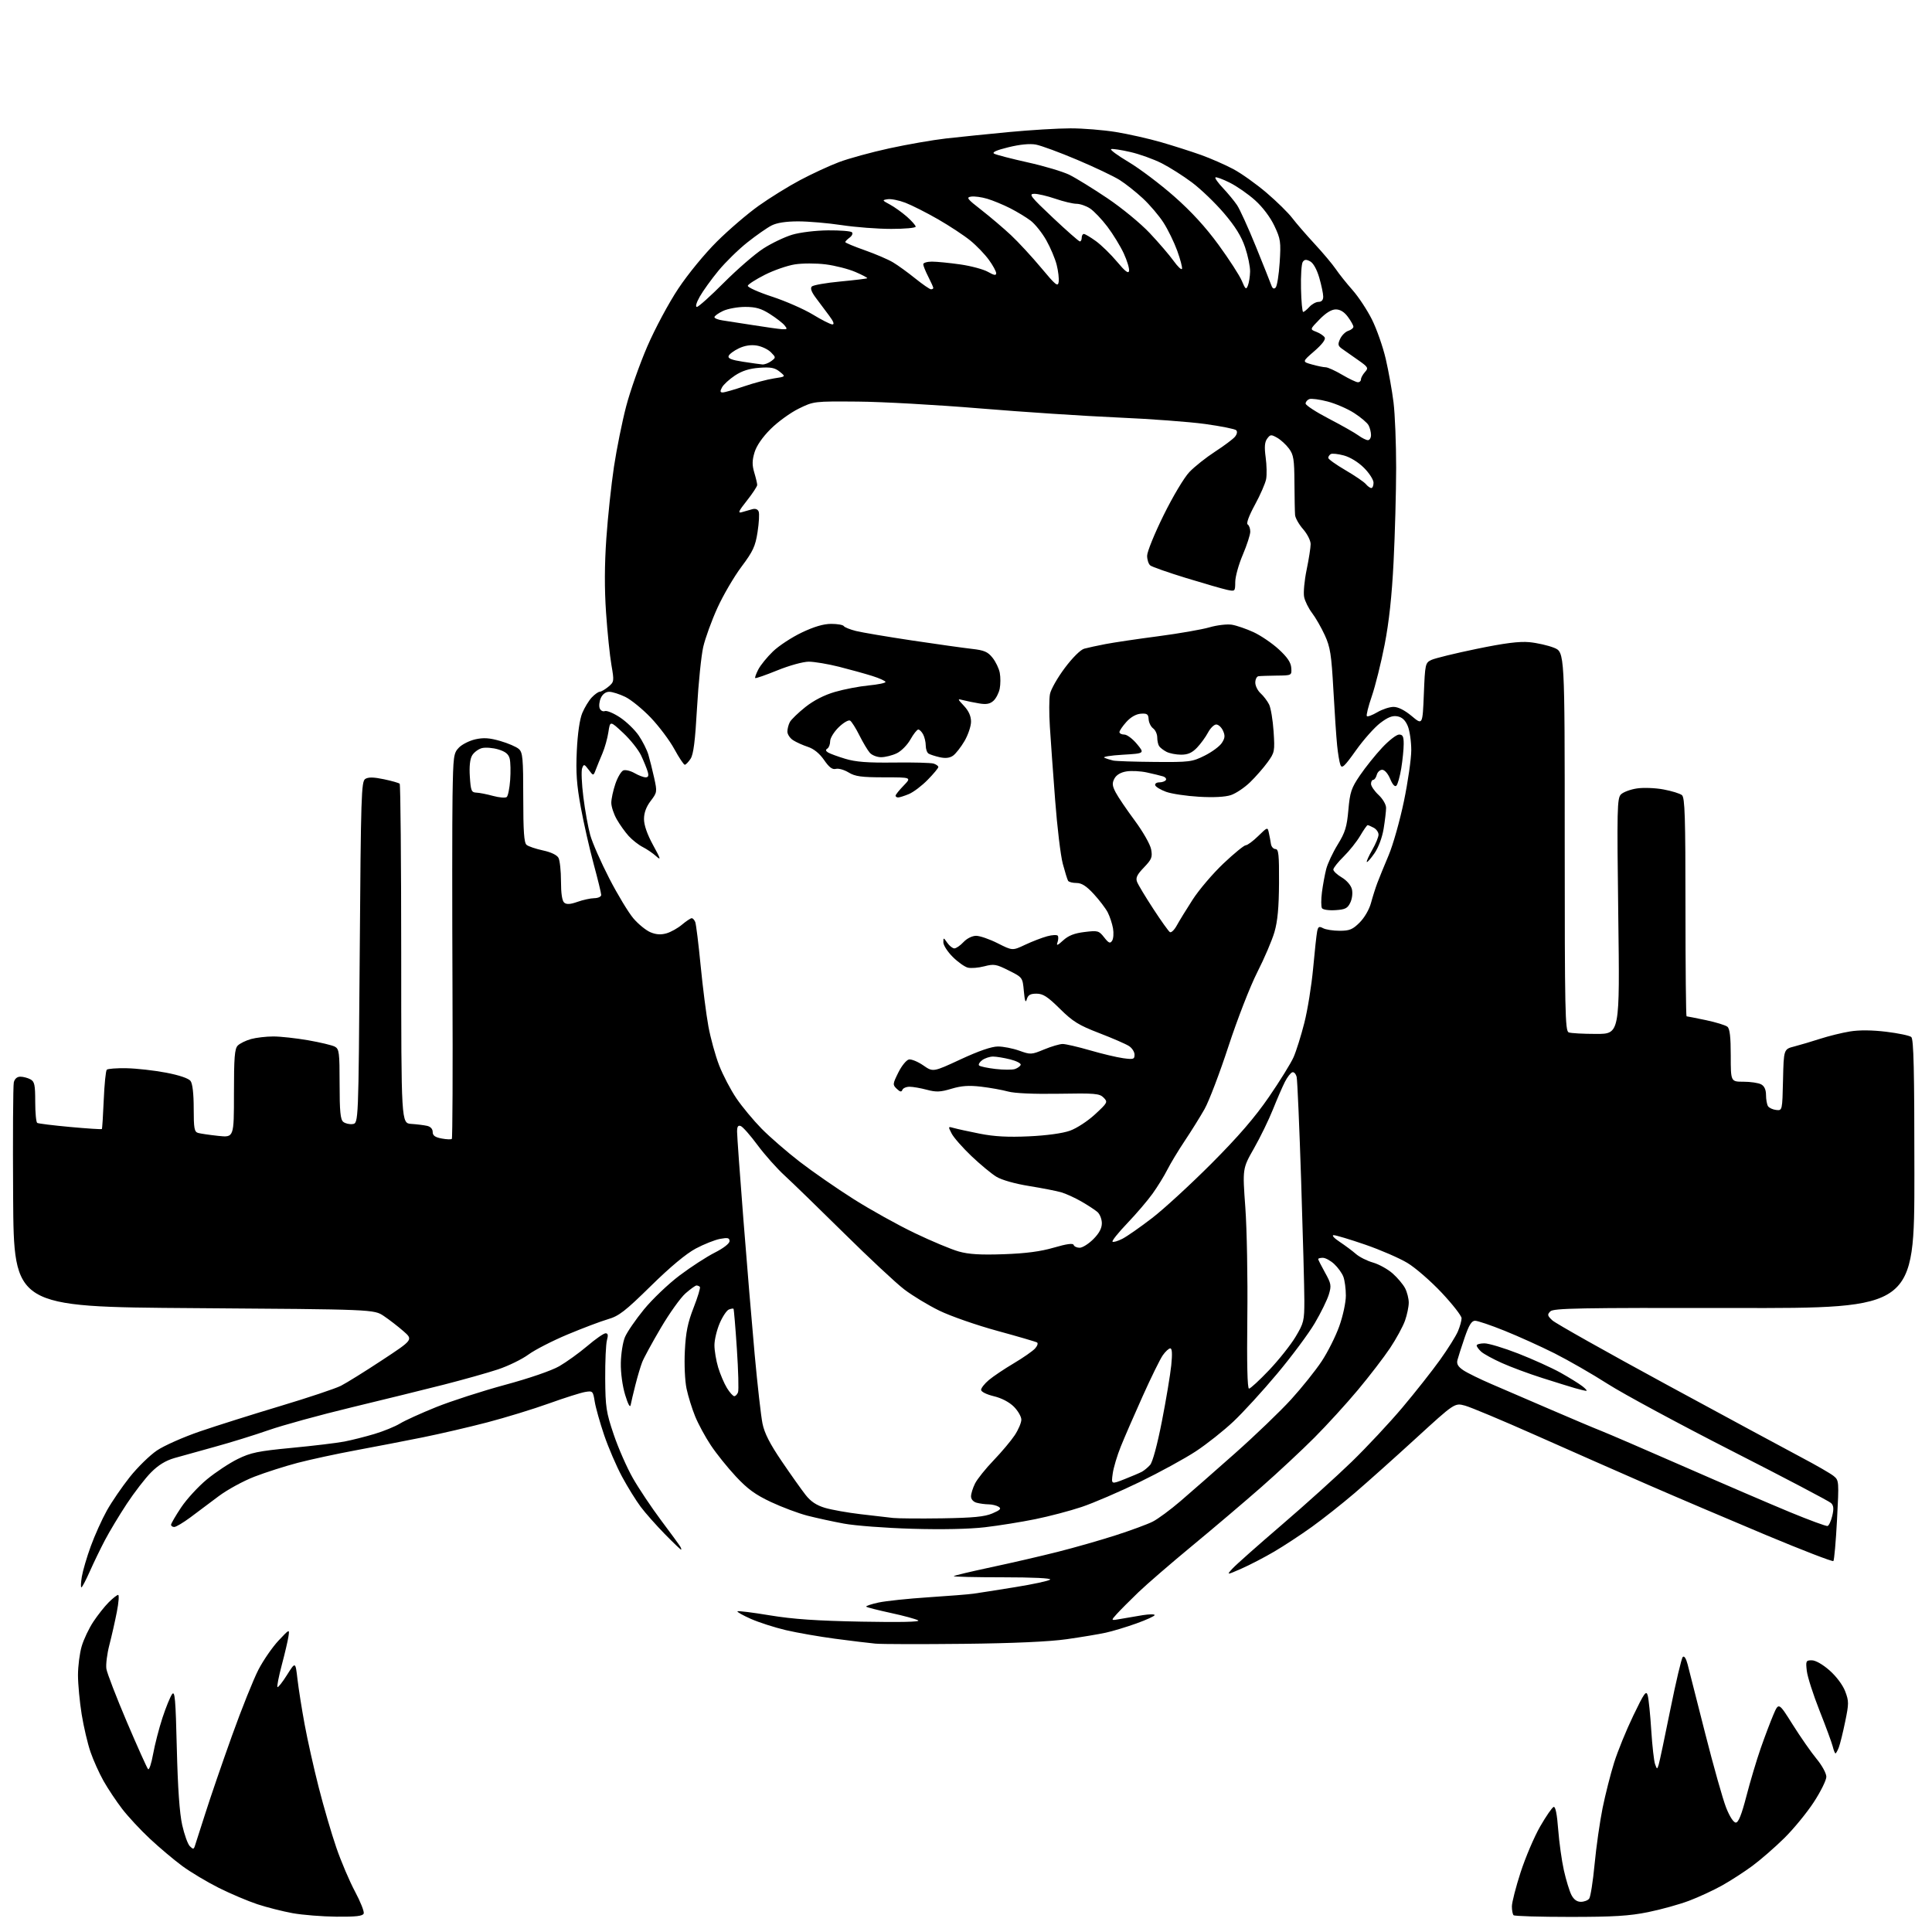 <?xml version="1.0" encoding="UTF-8" standalone="no"?>
<svg 
  version="1.1" 
  xmlns="http://www.w3.org/2000/svg" 
  xmlns:xlink="http://www.w3.org/1999/xlink" 
  xmlns:svg="http://www.w3.org/2000/svg"
  xmlns:rdf="http://www.w3.org/1999/02/22-rdf-syntax-ns#"
  xmlns:cc="http://creativecommons.org/ns#"
  xmlns:dc="http://purl.org/dc/elements/1.1/"
  viewBox="0 0 768 768"
  width="768"
  height="768"
>
<style>svg {background-color: white; }</style>"
<path stroke="none" fill="black" fill-rule="evenodd" d="M133.78,761.91C128.13,761.86 120.28,761.23 116.33,760.52C112.39,759.80 106.09,758.21 102.33,756.97C98.58,755.73 91.67,752.80 87.00,750.47C82.33,748.13 75.77,744.21 72.43,741.75C69.09,739.29 63.31,734.41 59.58,730.92C55.84,727.43 50.87,722.08 48.54,719.04C46.20,715.99 42.88,711.00 41.15,707.94C39.43,704.88 37.10,699.71 35.98,696.44C34.85,693.17 33.27,686.45 32.47,681.50C31.67,676.55 31.01,669.54 31.00,665.93C31.00,662.32 31.67,657.12 32.48,654.39C33.29,651.65 35.37,647.27 37.11,644.65C38.84,642.04 41.58,638.57 43.21,636.95C44.83,635.33 46.52,634.00 46.96,634.00C47.40,634.00 47.18,637.04 46.45,640.75C45.73,644.46 44.39,650.37 43.48,653.89C42.56,657.40 42.03,661.68 42.29,663.39C42.56,665.10 46.22,674.60 50.43,684.50C54.65,694.39 58.44,702.84 58.87,703.27C59.30,703.70 60.19,701.00 60.86,697.27C61.53,693.55 63.20,687.08 64.57,682.89C65.94,678.71 67.67,674.47 68.40,673.47C69.52,671.94 69.81,675.27 70.29,695.08C70.67,710.75 71.38,720.80 72.42,725.45C73.28,729.28 74.64,733.07 75.45,733.88C76.72,735.15 77.00,735.15 77.42,733.93C77.70,733.14 79.56,727.33 81.57,721.00C83.57,714.67 88.36,700.73 92.21,690.00C96.05,679.27 100.81,667.42 102.77,663.65C104.74,659.89 108.32,654.71 110.73,652.15C115.10,647.51 115.11,647.51 114.67,650.50C114.43,652.15 113.24,657.25 112.02,661.83C110.81,666.41 110.03,670.37 110.29,670.63C110.55,670.89 112.27,668.72 114.10,665.80C117.44,660.50 117.44,660.50 118.25,667.50C118.70,671.35 119.98,679.45 121.10,685.50C122.21,691.55 124.73,702.80 126.69,710.50C128.65,718.20 131.81,729.00 133.71,734.50C135.60,740.00 138.94,747.83 141.12,751.91C143.30,755.99 144.86,759.92 144.58,760.66C144.19,761.67 141.51,761.98 133.78,761.91zM624.07,762.00C612.11,762.00 602.03,761.70 601.67,761.33C601.30,760.97 601.00,759.38 601.00,757.81C601.00,756.25 602.57,750.13 604.48,744.23C606.40,738.33 609.88,730.15 612.23,726.06C614.58,721.97 617.00,718.47 617.60,718.28C618.32,718.05 618.95,721.17 619.40,727.22C619.79,732.32 620.81,739.65 621.67,743.50C622.54,747.35 623.88,751.74 624.65,753.25C625.58,755.07 626.84,756.00 628.40,756.00C629.70,756.00 631.19,755.44 631.72,754.75C632.26,754.06 633.23,747.88 633.88,741.02C634.53,734.15 635.96,724.13 637.05,718.74C638.15,713.36 640.20,705.25 641.62,700.73C643.03,696.20 646.47,687.77 649.25,682.00C653.66,672.84 654.40,671.82 655.00,674.00C655.38,675.38 656.01,681.59 656.40,687.82C656.80,694.05 657.48,700.11 657.92,701.30C658.69,703.40 658.74,703.41 659.35,701.48C659.69,700.39 661.78,690.52 663.99,679.54C666.20,668.57 668.43,659.17 668.93,658.67C669.50,658.10 670.25,659.26 670.86,661.62C671.42,663.76 674.56,676.13 677.85,689.11C681.15,702.10 684.89,715.38 686.18,718.61C687.57,722.13 689.11,724.50 690.01,724.50C691.06,724.50 692.29,721.44 694.22,714.00C695.71,708.23 698.27,699.67 699.90,694.98C701.54,690.29 703.82,684.26 704.97,681.58C707.06,676.70 707.06,676.70 712.65,685.60C715.73,690.49 719.99,696.61 722.12,699.18C724.29,701.80 726.00,704.94 726.00,706.30C726.00,707.64 723.75,712.19 721.00,716.40C718.25,720.61 712.97,727.05 709.25,730.71C705.54,734.37 699.83,739.33 696.57,741.74C693.31,744.14 687.90,747.64 684.54,749.51C681.19,751.39 675.31,754.11 671.48,755.56C667.64,757.02 660.29,759.06 655.15,760.10C647.68,761.62 641.46,762.00 624.07,762.00zM729.63,697.00C729.40,697.00 728.91,695.76 728.54,694.25C728.16,692.74 725.80,686.33 723.29,680.00C720.79,673.67 718.51,666.59 718.24,664.25C717.77,660.26 717.89,660.00 720.23,660.00C721.71,660.00 724.57,661.63 727.28,664.02C729.96,666.38 732.52,669.80 733.48,672.30C734.98,676.24 734.98,677.18 733.49,684.37C732.61,688.67 731.47,693.27 730.97,694.59C730.46,695.92 729.86,697.00 729.63,697.00zM383.00,653.45C366.23,653.63 350.48,653.60 348.00,653.37C345.52,653.14 338.32,652.27 332.00,651.43C325.68,650.59 316.86,649.05 312.40,648.01C307.95,646.96 301.69,644.95 298.50,643.54C295.31,642.13 292.90,640.77 293.15,640.52C293.39,640.27 299.20,640.99 306.05,642.13C315.26,643.65 324.75,644.30 342.50,644.63C357.73,644.92 365.95,644.74 365.00,644.14C364.18,643.63 359.30,642.29 354.17,641.19C349.04,640.08 344.62,638.95 344.35,638.68C344.08,638.42 346.26,637.68 349.18,637.04C352.11,636.41 361.02,635.47 369.00,634.95C376.98,634.43 385.07,633.79 387.00,633.51C388.93,633.24 396.35,632.08 403.50,630.92C410.65,629.77 416.93,628.42 417.45,627.91C418.03,627.36 410.57,627.00 398.53,627.00C387.61,627.00 378.88,626.79 379.13,626.54C379.39,626.28 386.07,624.69 393.98,623.00C401.90,621.32 413.80,618.57 420.44,616.89C427.07,615.22 437.45,612.25 443.50,610.30C449.55,608.35 456.19,605.91 458.24,604.86C460.30,603.82 465.25,600.16 469.24,596.74C473.24,593.32 483.02,584.73 491.00,577.66C498.98,570.58 508.99,560.96 513.26,556.27C517.52,551.58 522.98,544.77 525.39,541.12C527.80,537.48 530.95,531.21 532.38,527.19C533.85,523.10 535.00,517.73 535.00,515.01C535.00,512.32 534.55,508.96 534.01,507.53C533.47,506.09 531.83,503.82 530.36,502.46C528.90,501.11 526.87,500.00 525.85,500.00C524.83,500.00 524.00,500.22 524.00,500.50C524.00,500.77 525.22,503.18 526.70,505.84C529.17,510.27 529.31,511.03 528.23,514.59C527.58,516.74 525.06,521.88 522.63,526.00C520.20,530.12 513.51,539.12 507.75,546.00C502.00,552.88 494.14,561.47 490.28,565.10C486.43,568.73 479.73,574.04 475.39,576.90C471.05,579.76 460.98,585.27 453.00,589.14C445.02,593.01 434.68,597.46 430.00,599.03C425.32,600.60 417.00,602.79 411.50,603.90C406.00,605.02 397.03,606.46 391.56,607.10C385.36,607.83 374.44,608.06 362.56,607.71C352.08,607.41 339.89,606.48 335.48,605.66C331.07,604.85 324.55,603.42 320.98,602.51C317.42,601.59 310.90,599.15 306.50,597.09C300.28,594.17 297.16,591.90 292.50,586.90C289.20,583.36 284.72,577.78 282.55,574.50C280.37,571.23 277.57,566.06 276.33,563.02C275.09,559.99 273.55,555.03 272.91,552.00C272.26,548.89 271.96,542.39 272.24,537.00C272.61,529.58 273.38,525.81 275.73,519.79C277.39,515.55 278.51,511.84 278.21,511.54C277.91,511.24 277.31,511.00 276.87,511.00C276.43,511.00 274.46,512.41 272.49,514.14C270.52,515.87 266.10,522.06 262.67,527.89C259.23,533.73 255.90,539.85 255.27,541.50C254.63,543.15 253.42,547.20 252.59,550.50C251.75,553.80 250.90,557.40 250.70,558.50C250.48,559.75 249.65,558.25 248.51,554.50C247.44,550.98 246.72,545.75 246.79,541.84C246.85,538.18 247.58,533.56 248.41,531.56C249.24,529.57 252.65,524.60 255.97,520.53C259.30,516.47 265.67,510.38 270.14,507.02C274.60,503.65 280.90,499.57 284.13,497.94C287.60,496.18 290.00,494.32 290.00,493.37C290.00,492.07 289.31,491.91 286.25,492.47C284.19,492.86 279.84,494.58 276.59,496.31C272.76,498.35 266.47,503.58 258.73,511.19C248.49,521.25 246.04,523.14 241.64,524.42C238.81,525.24 231.60,527.97 225.60,530.48C219.61,532.99 212.61,536.58 210.05,538.46C207.49,540.34 202.04,543.00 197.95,544.36C193.85,545.72 184.20,548.43 176.50,550.40C168.80,552.36 152.24,556.44 139.71,559.46C127.18,562.48 112.33,566.56 106.71,568.53C101.09,570.49 91.55,573.45 85.50,575.10C79.45,576.76 72.19,578.78 69.37,579.59C65.86,580.60 62.92,582.40 60.06,585.29C57.75,587.60 53.42,593.22 50.42,597.76C47.42,602.31 43.50,608.83 41.70,612.26C39.90,615.69 37.18,621.31 35.66,624.75C34.13,628.19 32.65,631.00 32.36,631.00C32.06,631.00 32.14,629.09 32.53,626.75C32.92,624.41 34.51,618.97 36.08,614.67C37.64,610.36 40.52,603.98 42.47,600.48C44.42,596.99 48.54,590.98 51.61,587.12C54.69,583.26 59.52,578.53 62.35,576.61C65.18,574.68 72.90,571.26 79.50,569.00C86.10,566.74 100.50,562.20 111.50,558.90C122.50,555.60 133.30,551.99 135.50,550.88C137.70,549.76 145.07,545.19 151.87,540.70C164.25,532.55 164.25,532.55 160.37,529.16C158.24,527.30 154.73,524.58 152.57,523.13C148.65,520.50 148.65,520.50 77.07,520.00C5.50,519.50 5.50,519.50 5.22,476.00C5.07,452.07 5.19,431.49 5.49,430.25C5.84,428.83 6.79,428.00 8.08,428.00C9.21,428.00 11.00,428.47 12.07,429.04C13.73,429.92 14.00,431.18 14.00,437.98C14.00,442.32 14.36,446.10 14.79,446.37C15.22,446.64 21.12,447.37 27.89,447.99C34.67,448.61 40.34,448.98 40.49,448.81C40.64,448.64 40.98,443.43 41.24,437.23C41.50,431.03 42.04,425.63 42.45,425.23C42.85,424.83 46.40,424.56 50.34,424.64C54.28,424.72 61.33,425.51 66.00,426.40C71.28,427.41 74.97,428.66 75.75,429.71C76.54,430.76 77.00,434.79 77.00,440.62C77.00,448.57 77.25,449.93 78.75,450.36C79.71,450.63 83.31,451.16 86.75,451.53C93.00,452.20 93.00,452.20 93.00,434.67C93.00,420.25 93.27,416.87 94.53,415.61C95.38,414.77 97.74,413.61 99.78,413.04C101.83,412.48 105.80,412.01 108.62,412.01C111.43,412.00 117.67,412.69 122.48,413.52C127.29,414.36 132.07,415.50 133.11,416.06C134.82,416.98 135.00,418.37 135.00,430.91C135.00,441.76 135.31,445.01 136.44,445.95C137.24,446.61 138.93,447.01 140.19,446.83C142.50,446.50 142.50,446.50 143.00,378.61C143.46,316.06 143.63,310.63 145.20,309.64C146.43,308.87 148.51,308.90 152.60,309.76C155.73,310.42 158.56,311.22 158.88,311.55C159.21,311.88 159.48,342.37 159.49,379.32C159.50,446.50 159.50,446.50 163.50,446.77C165.70,446.91 168.51,447.26 169.75,447.54C171.14,447.84 172.00,448.78 172.00,449.97C172.00,451.40 172.94,452.08 175.55,452.57C177.50,452.94 179.32,453.01 179.61,452.73C179.89,452.44 180.01,425.50 179.87,392.86C179.73,360.21 179.74,325.85 179.89,316.50C180.16,300.40 180.30,299.38 182.43,297.18C183.67,295.90 186.62,294.42 188.97,293.89C192.24,293.16 194.58,293.32 198.88,294.56C201.97,295.45 205.29,296.88 206.25,297.74C207.79,299.12 208.00,301.42 208.00,317.03C208.00,330.48 208.32,335.02 209.32,335.85C210.04,336.45 212.97,337.44 215.83,338.06C219.03,338.74 221.40,339.88 222.01,341.02C222.55,342.04 223.00,346.22 223.00,350.31C223.00,355.19 223.45,358.13 224.30,358.83C225.23,359.60 226.70,359.51 229.55,358.50C231.72,357.72 234.74,357.07 236.25,357.04C237.76,357.02 239.00,356.44 238.99,355.75C238.99,355.06 237.64,349.55 236.00,343.50C234.36,337.45 232.06,327.32 230.89,321.00C229.23,311.96 228.88,307.14 229.29,298.44C229.62,291.55 230.44,285.89 231.46,283.45C232.36,281.29 234.05,278.51 235.22,277.26C236.39,276.02 237.83,274.99 238.42,274.97C239.02,274.95 240.56,274.05 241.85,272.97C244.13,271.07 244.17,270.80 243.05,264.34C242.41,260.68 241.45,251.34 240.92,243.59C240.26,234.03 240.30,224.51 241.03,214.00C241.62,205.47 242.99,192.67 244.06,185.53C245.14,178.40 247.32,167.58 248.92,161.49C250.51,155.40 254.30,144.68 257.33,137.67C260.41,130.56 265.85,120.41 269.64,114.72C273.49,108.93 280.14,100.83 285.00,96.01C289.71,91.33 297.17,84.94 301.58,81.80C305.98,78.67 313.39,74.07 318.05,71.60C322.71,69.12 329.67,65.90 333.51,64.45C337.36,62.99 346.35,60.53 353.50,58.97C360.65,57.41 370.77,55.65 376.00,55.05C381.23,54.46 392.48,53.31 401.00,52.50C409.52,51.69 420.55,51.02 425.50,51.02C430.45,51.01 438.56,51.67 443.53,52.47C448.50,53.28 456.60,55.10 461.53,56.52C466.46,57.95 473.63,60.24 477.47,61.61C481.30,62.99 487.05,65.51 490.24,67.21C493.44,68.91 499.39,73.15 503.47,76.63C507.55,80.11 512.14,84.63 513.69,86.68C515.24,88.72 519.24,93.34 522.58,96.95C525.92,100.55 529.72,105.08 531.02,107.00C532.32,108.92 535.31,112.67 537.66,115.32C540.01,117.97 543.48,123.23 545.37,127.01C547.26,130.79 549.73,137.84 550.86,142.69C551.98,147.54 553.38,155.31 553.95,159.97C554.53,164.63 554.99,176.33 554.99,185.97C554.98,195.61 554.52,212.41 553.97,223.31C553.29,236.92 552.17,247.24 550.41,256.28C549.00,263.52 546.70,272.74 545.31,276.77C543.92,280.81 543.03,284.37 543.35,284.68C543.66,284.99 545.53,284.29 547.51,283.12C549.49,281.96 552.40,281.00 553.96,281.00C555.77,281.00 558.39,282.32 561.16,284.63C565.50,288.27 565.50,288.27 566.00,275.89C566.48,263.90 566.58,263.48 569.00,262.33C570.38,261.67 578.44,259.70 586.93,257.95C598.05,255.65 603.92,254.90 607.93,255.27C610.99,255.56 615.41,256.56 617.75,257.50C622.00,259.22 622.00,259.22 622.00,334.50C622.00,402.23 622.16,409.85 623.58,410.39C624.45,410.73 629.38,411.00 634.53,411.00C643.90,411.00 643.90,411.00 643.29,364.23C642.74,321.38 642.83,317.32 644.35,315.79C645.27,314.87 648.13,313.80 650.70,313.42C653.27,313.03 658.03,313.21 661.28,313.82C664.53,314.42 667.82,315.44 668.60,316.08C669.76,317.05 670.00,324.60 670.00,360.62C670.00,384.48 670.20,404.00 670.43,404.00C670.67,404.00 674.13,404.69 678.11,405.52C682.09,406.36 685.95,407.54 686.68,408.15C687.62,408.93 688.00,412.23 688.00,419.62C688.00,430.00 688.00,430.00 693.07,430.00C695.85,430.00 699.00,430.47 700.07,431.04C701.36,431.73 702.01,433.14 702.02,435.29C702.02,437.05 702.38,439.05 702.81,439.73C703.24,440.40 704.69,441.07 706.04,441.23C708.50,441.50 708.50,441.50 708.78,429.28C709.06,417.06 709.06,417.06 713.28,415.98C715.60,415.38 720.24,414.00 723.58,412.92C726.92,411.84 732.24,410.53 735.39,410.02C739.10,409.41 744.17,409.46 749.81,410.14C754.59,410.72 759.06,411.66 759.75,412.22C760.72,413.02 761.00,425.14 761.00,466.66C761.00,520.08 761.00,520.08 689.37,519.95C627.67,519.84 617.55,520.03 616.28,521.29C615.00,522.57 615.10,523.01 617.10,524.88C618.36,526.05 638.76,537.53 662.44,550.38C686.12,563.23 710.28,576.27 716.12,579.36C721.96,582.44 727.72,585.76 728.91,586.74C731.03,588.46 731.05,588.82 730.24,604.21C729.78,612.86 729.13,620.20 728.80,620.54C728.46,620.87 716.33,616.19 701.84,610.13C687.35,604.06 666.27,595.08 655.00,590.17C643.73,585.25 623.70,576.42 610.50,570.55C597.30,564.68 584.64,559.38 582.37,558.76C578.25,557.65 578.25,557.65 562.87,571.73C554.42,579.47 543.45,589.27 538.50,593.51C533.55,597.74 525.90,603.79 521.50,606.95C517.10,610.11 510.35,614.54 506.50,616.80C502.65,619.06 496.80,622.10 493.50,623.55C487.50,626.18 487.50,626.18 490.00,623.46C491.38,621.97 500.15,614.19 509.50,606.17C518.85,598.15 531.39,586.84 537.36,581.04C543.33,575.24 552.39,565.55 557.49,559.50C562.59,553.45 569.32,544.92 572.45,540.54C575.58,536.17 578.79,531.05 579.57,529.17C580.36,527.29 581.00,524.98 581.00,524.02C581.00,523.07 577.45,518.52 573.12,513.90C568.78,509.28 562.63,503.93 559.44,502.02C556.25,500.11 548.73,496.84 542.71,494.77C536.70,492.70 531.05,491.00 530.16,491.00C529.26,491.00 530.31,492.18 532.52,493.64C534.71,495.09 537.62,497.27 539.00,498.47C540.38,499.68 543.42,501.21 545.77,501.88C548.11,502.54 551.62,504.49 553.57,506.19C555.51,507.90 557.75,510.56 558.55,512.10C559.35,513.64 560.00,516.22 560.00,517.82C560.00,519.43 559.33,522.65 558.51,524.98C557.69,527.30 555.02,532.20 552.59,535.85C550.15,539.51 544.41,546.99 539.83,552.47C535.25,557.96 527.45,566.51 522.50,571.47C517.55,576.44 508.10,585.25 501.50,591.05C494.90,596.85 482.52,607.36 474.00,614.40C465.48,621.44 455.80,629.80 452.50,632.98C449.20,636.16 445.38,640.00 444.00,641.51C441.50,644.27 441.50,644.27 445.50,643.54C447.70,643.14 451.64,642.47 454.25,642.05C456.86,641.64 459.00,641.62 459.00,642.02C459.00,642.41 455.74,643.91 451.75,645.34C447.76,646.77 442.25,648.44 439.51,649.03C436.76,649.63 429.79,650.79 424.01,651.61C417.12,652.59 402.98,653.23 383.00,653.45zM270.73,616.00C270.51,616.00 267.58,613.19 264.21,609.75C260.85,606.31 256.56,601.48 254.70,599.00C252.84,596.52 249.49,591.12 247.27,587.00C245.05,582.88 241.85,575.44 240.16,570.48C238.48,565.52 236.79,559.52 236.41,557.14C235.74,552.96 235.61,552.83 232.61,553.33C230.90,553.61 224.40,555.67 218.17,557.91C211.94,560.15 200.92,563.52 193.67,565.42C186.43,567.31 174.88,569.99 168.00,571.38C161.12,572.77 149.20,575.07 141.50,576.50C133.80,577.93 123.38,580.18 118.34,581.50C113.31,582.82 105.56,585.30 101.12,587.01C96.68,588.73 90.26,592.24 86.86,594.81C83.45,597.39 78.38,601.19 75.59,603.25C72.81,605.31 69.96,607.00 69.26,607.00C68.57,607.00 68.00,606.60 68.00,606.11C68.00,605.63 69.81,602.52 72.01,599.22C74.22,595.91 78.83,590.90 82.26,588.07C85.69,585.24 91.20,581.60 94.50,579.98C99.68,577.43 102.61,576.83 116.00,575.55C124.53,574.74 133.93,573.61 136.90,573.04C139.87,572.46 145.27,571.10 148.90,570.01C152.53,568.92 157.07,567.06 159.00,565.88C160.93,564.69 167.42,561.75 173.42,559.33C179.43,556.92 191.72,552.95 200.73,550.51C210.36,547.91 219.25,544.85 222.30,543.10C225.16,541.45 230.18,537.84 233.46,535.06C236.73,532.27 240.00,530.00 240.73,530.00C241.68,530.00 241.83,530.76 241.27,532.75C240.85,534.26 240.54,541.12 240.58,548.00C240.66,559.37 240.96,561.38 243.96,570.24C245.77,575.60 249.19,583.39 251.57,587.57C253.95,591.74 258.99,599.28 262.77,604.33C266.56,609.37 269.98,614.06 270.39,614.75C270.79,615.44 270.94,616.00 270.73,616.00zM726.48,606.61C727.02,606.46 727.86,604.65 728.35,602.58C729.02,599.76 728.90,598.48 727.87,597.48C727.12,596.75 709.40,587.44 688.50,576.79C667.60,566.13 645.41,554.16 639.19,550.19C632.97,546.21 623.41,540.72 617.95,537.97C612.49,535.23 603.56,531.19 598.11,529.00C592.66,526.80 587.37,525.01 586.35,525.02C584.97,525.04 583.92,526.74 582.20,531.77C580.94,535.47 579.66,539.45 579.36,540.62C578.96,542.17 579.57,543.25 581.66,544.67C583.22,545.73 588.33,548.24 593.00,550.24C597.67,552.24 608.25,556.79 616.50,560.36C624.75,563.92 633.80,567.75 636.62,568.85C639.44,569.96 654.29,576.37 669.62,583.08C684.95,589.80 703.80,597.90 711.50,601.09C719.20,604.27 725.94,606.75 726.48,606.61zM374.50,603.56C386.91,603.36 391.39,602.93 394.48,601.61C397.62,600.27 398.15,599.71 396.98,598.97C396.17,598.45 394.38,598.02 393.00,598.00C391.62,597.99 389.49,597.70 388.25,597.37C386.90,597.01 386.00,595.99 386.00,594.83C386.00,593.77 386.72,591.46 387.60,589.70C388.49,587.94 391.80,583.80 394.98,580.50C398.15,577.20 401.92,572.71 403.37,570.52C404.82,568.33 406.00,565.55 406.00,564.34C406.00,563.14 404.66,560.82 403.03,559.18C401.19,557.35 398.14,555.75 395.03,555.01C392.16,554.32 390.00,553.24 390.00,552.49C390.00,551.77 391.39,550.01 393.08,548.59C394.77,547.16 399.22,544.17 402.97,541.95C406.71,539.73 410.53,537.07 411.45,536.05C412.38,535.03 412.73,533.95 412.24,533.65C411.75,533.35 404.63,531.27 396.43,529.03C388.22,526.79 377.86,523.18 373.41,521.01C368.96,518.84 362.66,515.02 359.41,512.53C356.16,510.04 345.40,500.00 335.50,490.21C325.60,480.43 314.99,470.13 311.93,467.32C308.86,464.52 304.01,459.07 301.15,455.21C298.30,451.35 295.29,447.94 294.48,447.63C293.39,447.21 293.00,447.81 293.00,449.88C293.00,451.43 294.12,467.06 295.50,484.60C296.87,502.15 298.90,526.40 300.00,538.50C301.11,550.60 302.50,562.91 303.10,565.86C303.88,569.72 306.02,573.91 310.74,580.86C314.34,586.16 318.61,592.18 320.22,594.23C322.29,596.88 324.54,598.38 327.96,599.40C330.61,600.18 337.00,601.32 342.14,601.92C347.29,602.52 353.07,603.19 355.00,603.41C356.93,603.62 365.70,603.69 374.50,603.56zM447.00,588.00C449.91,586.85 453.02,585.53 453.91,585.05C454.80,584.57 456.27,583.36 457.18,582.34C458.18,581.23 460.04,574.35 461.87,565.00C463.54,556.48 465.21,546.46 465.59,542.75C466.05,538.19 465.93,536.00 465.21,536.00C464.62,536.00 463.27,537.24 462.22,538.75C461.16,540.26 457.56,547.58 454.23,555.00C450.89,562.42 446.98,571.42 445.54,575.00C444.09,578.58 442.64,583.43 442.32,585.79C441.72,590.08 441.72,590.08 447.00,588.00zM291.88,555.00C292.38,555.00 293.05,554.31 293.38,553.46C293.70,552.62 293.49,544.87 292.92,536.24C292.35,527.60 291.74,520.41 291.58,520.25C291.42,520.09 290.59,520.22 289.74,520.55C288.88,520.88 287.24,523.33 286.09,526.01C284.94,528.68 284.00,532.62 284.00,534.75C284.00,536.89 284.67,540.86 285.48,543.57C286.30,546.28 287.87,549.96 288.97,551.75C290.07,553.54 291.38,555.00 291.88,555.00zM630.50,552.88C629.95,552.83 627.92,552.34 626.00,551.79C624.08,551.23 618.23,549.42 613.00,547.75C607.77,546.09 600.60,543.43 597.05,541.83C593.50,540.24 589.78,538.21 588.80,537.32C587.81,536.42 587.00,535.31 587.00,534.85C587.00,534.38 588.38,534.00 590.08,534.00C591.77,534.00 597.85,535.84 603.59,538.08C609.33,540.33 616.84,543.73 620.27,545.63C623.69,547.54 627.62,549.97 629.00,551.03C630.38,552.09 631.05,552.92 630.50,552.88zM496.50,552.00C497.05,552.00 500.65,548.68 504.50,544.63C508.35,540.57 513.08,534.62 515.00,531.41C518.27,525.96 518.50,525.02 518.50,517.04C518.50,512.34 517.93,490.95 517.23,469.50C516.54,448.05 515.73,429.46 515.45,428.18C515.16,426.90 514.38,426.03 513.71,426.25C513.05,426.46 511.72,428.18 510.76,430.07C509.80,431.96 507.67,436.88 506.01,441.02C504.36,445.16 500.96,452.13 498.46,456.52C493.91,464.50 493.91,464.50 495.04,480.00C495.66,488.52 496.02,508.21 495.83,523.75C495.62,542.14 495.85,552.00 496.50,552.00zM399.00,498.57C407.82,498.26 413.70,497.48 418.96,495.94C424.07,494.45 426.54,494.12 426.79,494.88C427.00,495.50 428.07,496.00 429.18,496.00C430.29,496.00 432.73,494.47 434.60,492.60C436.93,490.27 438.00,488.27 438.00,486.25C438.00,484.64 437.21,482.63 436.25,481.79C435.29,480.96 432.40,479.07 429.83,477.59C427.27,476.12 423.67,474.48 421.83,473.95C420.00,473.42 414.26,472.30 409.07,471.46C403.47,470.56 398.19,469.06 396.07,467.77C394.11,466.57 389.64,462.87 386.15,459.55C382.66,456.22 379.12,452.20 378.30,450.61C376.83,447.77 376.85,447.73 379.15,448.40C380.44,448.77 385.10,449.79 389.50,450.66C395.27,451.80 400.70,452.09 409.00,451.71C416.01,451.39 422.38,450.52 425.30,449.48C428.00,448.52 432.38,445.66 435.30,442.96C440.32,438.32 440.44,438.08 438.70,436.32C437.08,434.68 435.28,434.53 420.90,434.78C411.01,434.95 403.30,434.61 400.70,433.89C398.39,433.26 393.57,432.39 390.00,431.97C385.13,431.40 382.17,431.61 378.21,432.80C373.82,434.12 372.15,434.19 368.44,433.20C365.98,432.54 362.89,432.00 361.57,432.00C360.25,432.00 358.96,432.56 358.70,433.25C358.36,434.17 357.78,434.06 356.48,432.82C354.80,431.22 354.83,430.92 357.11,426.32C358.42,423.67 360.32,421.35 361.32,421.16C362.32,420.98 364.89,422.04 367.02,423.51C370.90,426.20 370.90,426.20 381.88,421.10C389.02,417.78 394.19,416.00 396.68,416.00C398.78,415.99 402.60,416.74 405.17,417.66C409.68,419.28 410.01,419.26 415.05,417.17C417.92,415.98 421.24,415.00 422.43,415.00C423.61,415.00 428.49,416.13 433.26,417.51C438.03,418.90 443.97,420.31 446.47,420.65C450.55,421.21 451.00,421.07 451.00,419.25C451.00,418.14 449.99,416.58 448.75,415.79C447.51,415.00 442.20,412.69 436.95,410.67C428.82,407.54 426.49,406.11 421.32,401.00C416.43,396.17 414.62,395.00 412.03,395.00C409.55,395.00 408.66,395.52 408.16,397.25C407.69,398.86 407.36,397.94 407.00,394.03C406.50,388.55 406.50,388.55 401.00,385.79C396.02,383.28 395.10,383.12 391.28,384.12C388.95,384.73 386.00,384.97 384.72,384.65C383.44,384.32 380.73,382.40 378.70,380.36C376.66,378.33 375.00,375.74 375.00,374.61C375.00,372.61 375.04,372.61 376.56,374.78C377.41,376.00 378.68,377.00 379.38,377.00C380.08,377.00 381.71,375.88 383.00,374.50C384.37,373.04 386.46,372.00 388.03,372.00C389.51,372.00 393.36,373.33 396.59,374.96C402.47,377.93 402.47,377.93 407.48,375.57C410.24,374.27 414.18,372.75 416.24,372.19C418.30,371.62 420.21,371.54 420.50,371.99C420.78,372.45 420.71,373.65 420.35,374.66C419.85,376.06 420.38,375.87 422.60,373.84C424.70,371.91 427.05,370.98 431.10,370.49C436.42,369.84 436.82,369.95 438.91,372.61C440.73,374.93 441.29,375.17 442.08,373.96C442.61,373.16 442.77,370.94 442.44,369.03C442.10,367.13 441.15,364.26 440.33,362.67C439.50,361.08 437.01,357.80 434.79,355.39C431.85,352.20 429.97,351.00 427.93,351.00C426.38,351.00 424.88,350.61 424.58,350.13C424.28,349.65 423.34,346.61 422.48,343.38C421.61,340.15 420.24,328.73 419.43,318.00C418.61,307.27 417.67,294.18 417.34,288.89C417.00,283.61 417.02,277.76 417.38,275.89C417.74,274.03 420.40,269.36 423.28,265.52C426.36,261.41 429.54,258.26 431.01,257.86C432.38,257.48 436.20,256.65 439.50,256.02C442.80,255.39 452.21,253.99 460.40,252.92C468.60,251.84 477.77,250.25 480.79,249.37C483.80,248.50 487.80,248.03 489.67,248.33C491.54,248.64 495.42,249.97 498.29,251.29C501.15,252.61 505.66,255.67 508.30,258.09C511.76,261.27 513.15,263.34 513.30,265.50C513.50,268.50 513.50,268.50 507.50,268.56C504.20,268.60 500.94,268.71 500.25,268.81C499.56,268.92 499.00,270.06 499.00,271.35C499.00,272.63 499.95,274.55 501.10,275.59C502.26,276.64 503.77,278.62 504.47,280.00C505.16,281.37 505.97,286.20 506.27,290.73C506.79,298.65 506.70,299.12 503.88,303.01C502.27,305.23 499.14,308.81 496.91,310.97C494.69,313.12 491.26,315.42 489.28,316.07C487.01,316.82 482.35,317.06 476.60,316.72C471.59,316.43 465.73,315.55 463.56,314.77C461.39,313.98 459.44,312.81 459.22,312.17C459.01,311.53 459.74,311.00 460.86,311.00C461.97,311.00 463.14,310.58 463.46,310.07C463.77,309.56 463.24,308.90 462.26,308.61C461.29,308.31 458.44,307.62 455.92,307.07C453.41,306.52 449.74,306.33 447.78,306.65C445.49,307.02 443.79,308.03 443.01,309.48C442.03,311.31 442.12,312.33 443.48,314.96C444.40,316.74 447.80,321.76 451.04,326.13C454.34,330.59 457.21,335.62 457.59,337.61C458.17,340.74 457.84,341.58 454.73,344.83C451.98,347.69 451.38,348.95 452.00,350.56C452.43,351.69 455.33,356.51 458.44,361.27C461.54,366.04 464.52,370.20 465.05,370.53C465.58,370.86 466.80,369.69 467.76,367.94C468.72,366.19 471.56,361.54 474.09,357.63C476.61,353.71 482.13,347.24 486.34,343.25C490.56,339.26 494.55,336.00 495.21,336.00C495.87,336.00 498.10,334.36 500.15,332.35C503.87,328.72 503.89,328.72 504.40,331.10C504.69,332.42 505.06,334.40 505.22,335.50C505.39,336.60 506.20,337.50 507.01,337.51C508.26,337.51 508.49,339.71 508.43,351.01C508.38,360.70 507.87,366.19 506.62,370.50C505.66,373.80 502.58,381.00 499.78,386.50C496.94,392.09 491.90,405.05 488.35,415.87C484.87,426.52 480.58,437.77 478.83,440.87C477.07,443.97 473.54,449.65 470.96,453.50C468.39,457.35 465.27,462.52 464.02,465.00C462.77,467.48 460.13,471.75 458.16,474.50C456.19,477.25 451.67,482.54 448.12,486.25C444.57,489.96 441.93,493.26 442.24,493.58C442.56,493.89 444.32,493.38 446.16,492.44C448.00,491.50 453.32,487.78 458.00,484.18C462.68,480.58 473.26,470.85 481.53,462.57C492.28,451.78 498.78,444.25 504.41,436.07C508.74,429.78 513.14,422.67 514.21,420.26C515.27,417.85 517.20,411.72 518.49,406.62C519.79,401.53 521.36,391.77 521.99,384.93C522.61,378.09 523.33,371.48 523.59,370.23C523.97,368.34 524.37,368.13 525.96,368.98C527.01,369.54 529.97,370.00 532.53,370.00C536.48,370.00 537.71,369.49 540.50,366.70C542.39,364.81 544.31,361.50 544.99,358.95C545.65,356.50 546.78,352.93 547.51,351.00C548.23,349.07 550.26,344.12 552.00,340.00C553.75,335.88 556.48,326.20 558.08,318.50C559.68,310.80 560.99,301.67 561.00,298.22C561.00,294.76 560.37,290.44 559.61,288.61C558.64,286.30 557.39,285.12 555.53,284.76C553.54,284.38 551.74,285.07 548.67,287.41C546.38,289.15 542.03,294.04 539.02,298.27C534.44,304.71 533.42,305.66 532.83,304.06C532.43,303.00 531.85,299.52 531.53,296.32C531.20,293.12 530.53,283.18 530.04,274.24C529.26,260.16 528.80,257.24 526.63,252.50C525.25,249.49 522.97,245.52 521.57,243.68C520.17,241.84 518.74,238.97 518.41,237.29C518.07,235.62 518.52,230.77 519.40,226.52C520.28,222.27 521.00,217.66 521.00,216.28C521.00,214.89 519.65,212.23 518.00,210.35C516.35,208.47 514.92,205.93 514.81,204.72C514.71,203.50 514.60,197.70 514.56,191.83C514.51,182.62 514.21,180.77 512.40,178.33C511.25,176.77 509.13,174.83 507.69,174.01C505.30,172.66 504.95,172.69 503.72,174.37C502.72,175.73 502.57,177.70 503.12,181.79C503.54,184.86 503.62,188.75 503.31,190.43C503.00,192.12 500.99,196.73 498.84,200.67C496.46,205.05 495.34,208.09 495.97,208.48C496.54,208.83 497.00,210.12 497.00,211.34C497.00,212.56 495.66,216.69 494.03,220.53C492.39,224.36 491.04,229.22 491.03,231.33C491.00,235.12 490.97,235.15 487.75,234.46C485.96,234.07 478.65,231.96 471.50,229.77C464.35,227.58 457.94,225.33 457.25,224.77C456.56,224.21 456.00,222.48 456.00,220.91C456.00,219.35 458.95,212.09 462.56,204.78C466.24,197.32 470.73,189.80 472.81,187.63C474.84,185.50 479.43,181.86 483.00,179.54C486.57,177.22 490.13,174.56 490.91,173.62C491.75,172.60 491.95,171.56 491.41,171.02C490.91,170.53 485.37,169.42 479.09,168.55C472.82,167.68 457.07,166.51 444.09,165.95C431.12,165.38 406.55,163.77 389.50,162.35C372.45,160.93 350.62,159.71 341.00,159.64C323.54,159.50 323.49,159.51 317.50,162.44C314.20,164.06 309.18,167.70 306.34,170.54C303.05,173.82 300.72,177.21 299.93,179.85C298.97,183.05 298.95,184.88 299.84,187.87C300.48,189.99 301.00,192.20 301.00,192.78C301.00,193.35 299.15,196.16 296.90,199.01C293.56,203.23 293.19,204.09 294.90,203.60C296.05,203.27 297.90,202.74 299.00,202.43C300.28,202.07 301.22,202.42 301.59,203.38C301.91,204.21 301.71,207.87 301.14,211.51C300.26,217.18 299.34,219.16 294.73,225.31C291.77,229.27 287.47,236.62 285.18,241.65C282.89,246.69 280.36,253.66 279.55,257.15C278.75,260.64 277.64,271.54 277.08,281.37C276.34,294.53 275.67,299.86 274.52,301.62C273.66,302.93 272.62,304.00 272.21,304.00C271.80,304.00 269.92,301.19 268.05,297.75C266.17,294.31 261.95,288.70 258.68,285.27C255.41,281.85 250.85,278.14 248.55,277.02C246.25,275.91 243.38,275.00 242.16,275.00C240.80,275.00 239.54,275.93 238.85,277.44C238.24,278.78 238.03,280.62 238.38,281.54C238.73,282.46 239.65,282.96 240.43,282.67C241.21,282.37 243.92,283.50 246.45,285.18C248.99,286.86 252.33,290.09 253.89,292.36C255.44,294.64 257.17,298.07 257.74,300.00C258.31,301.93 259.34,306.07 260.04,309.21C261.26,314.76 261.23,315.01 258.65,318.39C256.88,320.72 256.00,323.10 256.00,325.60C256.00,328.00 257.28,331.68 259.60,335.92C262.66,341.49 262.85,342.17 260.85,340.37C259.56,339.19 257.15,337.55 255.50,336.71C253.85,335.87 251.34,333.90 249.92,332.34C248.50,330.78 246.36,327.79 245.17,325.69C243.97,323.60 243.00,320.64 243.00,319.12C243.00,317.60 243.73,314.22 244.62,311.60C245.51,308.98 246.94,306.58 247.79,306.25C248.64,305.92 250.65,306.41 252.25,307.33C253.85,308.25 255.83,309.00 256.65,309.00C257.72,309.00 257.95,308.37 257.47,306.75C257.11,305.51 255.94,302.63 254.87,300.35C253.79,298.06 250.58,294.01 247.72,291.35C242.53,286.50 242.53,286.50 241.85,291.00C241.48,293.48 240.41,297.30 239.47,299.50C238.53,301.70 237.34,304.62 236.82,305.99C235.87,308.48 235.87,308.48 234.00,305.99C232.26,303.69 232.07,303.64 231.41,305.38C231.01,306.41 231.23,311.59 231.90,316.88C232.56,322.17 233.80,328.98 234.64,332.00C235.48,335.02 238.89,342.77 242.21,349.22C245.53,355.66 249.85,362.80 251.81,365.10C253.77,367.39 256.82,369.86 258.57,370.59C260.79,371.52 262.72,371.65 264.92,371.02C266.65,370.53 269.44,368.97 271.11,367.56C272.78,366.15 274.52,365.00 274.97,365.00C275.42,365.00 276.05,365.70 276.38,366.55C276.71,367.41 277.67,375.17 278.51,383.80C279.35,392.44 280.74,403.32 281.60,408.00C282.46,412.68 284.38,419.65 285.88,423.51C287.38,427.37 290.46,433.26 292.73,436.60C295.00,439.95 299.52,445.38 302.77,448.69C306.02,451.99 312.82,457.89 317.87,461.79C322.93,465.70 332.56,472.38 339.28,476.63C345.99,480.89 356.95,486.98 363.62,490.17C370.29,493.37 378.17,496.66 381.13,497.49C385.10,498.61 389.75,498.89 399.00,498.57zM403.45,424.96C404.52,424.60 405.55,423.85 405.74,423.28C405.93,422.72 404.06,421.75 401.60,421.13C399.13,420.51 396.05,420.00 394.75,420.00C393.45,420.00 391.51,420.64 390.44,421.42C389.38,422.20 388.82,423.16 389.21,423.55C389.60,423.94 392.53,424.56 395.71,424.93C398.90,425.30 402.38,425.31 403.45,424.96zM530.83,361.80C528.21,361.97 525.89,361.62 525.50,361.01C525.13,360.40 525.13,357.57 525.49,354.70C525.86,351.84 526.62,347.70 527.18,345.50C527.74,343.30 529.80,338.91 531.75,335.74C534.73,330.90 535.41,328.70 536.00,321.96C536.63,314.88 537.16,313.27 540.60,308.22C542.74,305.07 546.69,300.14 549.39,297.25C552.08,294.36 555.12,292.00 556.15,292.00C557.62,292.00 558.00,292.76 557.99,295.75C557.99,297.81 557.55,302.17 557.02,305.43C556.48,308.69 555.62,311.78 555.09,312.31C554.49,312.91 553.58,311.94 552.62,309.63C551.75,307.54 550.40,306.00 549.46,306.00C548.55,306.00 547.58,306.90 547.29,308.00C547.00,309.10 546.37,310.00 545.88,310.00C545.40,310.00 545.00,310.72 545.00,311.60C545.00,312.48 546.35,314.46 548.00,316.00C549.69,317.58 551.00,319.83 550.99,321.15C550.99,322.44 550.55,326.16 550.02,329.41C549.45,332.91 547.96,336.89 546.38,339.18C544.91,341.30 543.53,342.87 543.33,342.66C543.12,342.46 544.08,340.31 545.46,337.89C546.85,335.48 547.98,332.73 547.99,331.79C547.99,330.84 547.13,329.60 546.07,329.04C545.00,328.47 543.92,328.00 543.66,328.00C543.40,328.00 542.06,329.91 540.69,332.25C539.31,334.59 536.35,338.30 534.11,340.50C531.87,342.70 530.03,345.02 530.02,345.65C530.01,346.28 531.51,347.70 533.36,348.79C535.30,349.93 537.01,351.90 537.39,353.43C537.78,354.96 537.51,357.25 536.77,358.80C535.69,361.08 534.76,361.55 530.83,361.80zM201.44,316.82C201.95,316.39 202.56,313.34 202.80,310.05C203.04,306.76 202.95,302.95 202.61,301.57C202.15,299.76 200.92,298.76 198.08,297.91C195.94,297.26 193.02,297.03 191.60,297.38C190.19,297.74 188.43,299.04 187.69,300.27C186.82,301.73 186.50,304.66 186.77,308.75C187.13,314.33 187.41,315.01 189.34,315.08C190.53,315.12 193.53,315.71 196.00,316.39C198.47,317.06 200.92,317.26 201.44,316.82zM357.03,317.00C356.46,317.00 356.00,316.68 356.00,316.30C356.00,315.91 357.44,314.11 359.20,312.30C362.39,309.00 362.39,309.00 351.45,309.00C342.40,308.99 339.95,308.66 337.34,307.07C335.60,306.01 333.32,305.36 332.27,305.64C330.88,306.00 329.61,305.05 327.58,302.11C325.77,299.50 323.50,297.66 321.14,296.89C319.14,296.23 316.49,295.04 315.25,294.23C314.01,293.43 313.00,291.89 313.00,290.82C313.00,289.75 313.44,288.04 313.98,287.03C314.52,286.02 317.29,283.35 320.13,281.08C323.47,278.43 327.65,276.28 331.90,275.05C335.53,273.99 341.54,272.84 345.25,272.48C348.96,272.13 352.00,271.51 352.00,271.10C352.00,270.70 349.64,269.62 346.75,268.71C343.86,267.80 337.90,266.15 333.50,265.04C329.10,263.94 323.70,263.03 321.50,263.03C319.26,263.03 313.78,264.54 309.03,266.47C304.38,268.36 300.41,269.74 300.21,269.54C300.01,269.35 300.57,267.81 301.44,266.12C302.31,264.43 304.93,261.21 307.26,258.96C309.59,256.71 314.75,253.33 318.72,251.44C323.61,249.11 327.39,248.00 330.41,248.00C332.87,248.00 335.13,248.39 335.42,248.88C335.72,249.36 337.89,250.23 340.23,250.82C342.58,251.41 352.60,253.10 362.50,254.59C372.40,256.07 383.15,257.58 386.38,257.94C391.24,258.49 392.67,259.10 394.55,261.47C395.81,263.04 397.11,265.75 397.43,267.48C397.76,269.22 397.74,272.05 397.40,273.77C397.05,275.49 395.93,277.66 394.91,278.58C393.53,279.83 392.07,280.10 389.28,279.63C387.20,279.29 384.38,278.71 383.00,278.36C380.50,277.71 380.50,277.71 383.25,280.66C385.09,282.63 386.00,284.69 386.00,286.88C386.00,288.67 384.83,292.14 383.40,294.59C381.96,297.03 379.91,299.65 378.84,300.40C377.52,301.33 375.82,301.52 373.56,301.01C371.73,300.60 369.73,299.95 369.12,299.57C368.50,299.19 368.00,297.75 368.00,296.38C368.00,295.00 367.53,293.00 366.96,291.93C366.40,290.87 365.52,290.00 365.03,290.00C364.53,290.00 363.13,291.78 361.90,293.96C360.66,296.17 358.24,298.61 356.44,299.46C354.65,300.31 351.87,301.00 350.25,301.00C348.63,301.00 346.62,300.21 345.77,299.25C344.92,298.29 343.06,295.17 341.63,292.32C340.21,289.47 338.54,286.83 337.93,286.46C337.32,286.08 335.29,287.26 333.41,289.08C331.53,290.91 330.00,293.40 330.00,294.64C330.00,295.87 329.50,297.19 328.89,297.57C328.12,298.04 328.20,298.51 329.14,299.11C329.89,299.58 332.98,300.72 336.00,301.63C340.15,302.89 344.91,303.25 355.38,303.12C363.01,303.02 370.10,303.21 371.13,303.54C372.16,303.87 373.00,304.48 373.00,304.91C373.00,305.33 371.10,307.62 368.78,309.98C366.47,312.35 363.11,314.89 361.32,315.64C359.53,316.39 357.60,317.00 357.03,317.00zM459.05,302.88C472.86,302.99 473.88,302.87 478.86,300.38C481.74,298.95 484.82,296.68 485.69,295.34C486.96,293.42 487.05,292.41 486.16,290.46C485.55,289.11 484.34,288.00 483.47,288.00C482.61,288.00 481.14,289.44 480.20,291.21C479.27,292.97 477.30,295.67 475.83,297.21C473.86,299.26 472.19,300.00 469.51,300.00C467.51,300.00 464.89,299.48 463.68,298.85C462.48,298.22 461.17,297.21 460.77,296.60C460.36,296.00 460.02,294.42 460.02,293.11C460.01,291.80 459.27,290.18 458.37,289.53C457.48,288.87 456.68,287.25 456.60,285.92C456.48,283.88 455.99,283.53 453.48,283.71C451.60,283.85 449.48,285.06 447.75,286.98C446.24,288.66 445.00,290.47 445.00,291.02C445.00,291.56 445.87,292.00 446.93,292.00C447.99,292.00 450.25,293.69 451.95,295.75C455.05,299.50 455.05,299.50 446.27,300.02C441.45,300.30 438.18,300.84 439.00,301.21C439.82,301.58 441.40,302.08 442.50,302.33C443.60,302.57 451.05,302.82 459.05,302.88zM545.12,194.00C545.61,194.00 546.00,193.05 546.00,191.88C546.00,190.72 544.30,188.06 542.21,185.98C539.95,183.72 536.72,181.73 534.19,181.05C531.86,180.42 529.51,180.18 528.98,180.51C528.44,180.85 528.00,181.52 528.00,182.01C528.00,182.51 531.08,184.71 534.83,186.90C538.59,189.10 542.25,191.59 542.96,192.45C543.66,193.30 544.64,194.00 545.12,194.00zM543.75,174.97C544.44,174.99 545.00,174.07 545.00,172.93C545.00,171.80 544.56,170.05 544.03,169.06C543.50,168.06 540.91,165.87 538.27,164.17C535.64,162.48 530.88,160.42 527.70,159.60C524.53,158.77 521.27,158.34 520.46,158.65C519.66,158.96 519.00,159.76 519.00,160.42C519.00,161.09 523.16,163.80 528.25,166.44C533.34,169.09 538.62,172.08 540.00,173.10C541.38,174.11 543.06,174.95 543.75,174.97zM287.29,156.00C288.04,156.00 291.87,154.90 295.82,153.56C299.76,152.22 305.09,150.81 307.68,150.42C312.37,149.72 312.37,149.72 309.95,147.76C308.00,146.18 306.41,145.87 301.85,146.20C297.87,146.49 294.98,147.41 292.13,149.29C289.91,150.77 287.60,152.88 287.01,153.99C286.17,155.55 286.24,156.00 287.29,156.00zM539.75,151.95C540.44,151.98 541.00,151.47 541.00,150.83C541.00,150.18 541.72,148.87 542.59,147.90C544.07,146.27 543.87,145.93 539.84,143.11C537.45,141.45 534.61,139.45 533.53,138.68C531.84,137.48 531.72,136.91 532.72,134.72C533.36,133.32 534.81,131.88 535.94,131.52C537.07,131.16 538.00,130.43 538.00,129.89C538.00,129.36 537.02,127.59 535.81,125.96C534.36,124.00 532.75,123.00 531.01,123.00C529.29,123.00 527.09,124.35 524.54,126.96C520.67,130.92 520.67,130.92 523.24,131.90C524.65,132.44 526.15,133.43 526.57,134.12C527.06,134.91 525.61,136.85 522.47,139.58C517.60,143.80 517.60,143.80 521.55,144.89C523.72,145.50 526.17,146.00 527.00,146.00C527.83,146.01 530.75,147.34 533.50,148.96C536.25,150.58 539.06,151.92 539.75,151.95zM303.06,144.87C303.92,144.94 305.49,144.35 306.56,143.56C308.47,142.13 308.47,142.09 306.44,140.03C305.31,138.88 302.78,137.68 300.82,137.36C298.50,136.98 296.03,137.37 293.71,138.47C291.75,139.40 289.92,140.76 289.64,141.50C289.26,142.48 290.79,143.10 295.31,143.79C298.72,144.32 302.20,144.80 303.06,144.87zM310.87,130.86C312.97,130.98 313.09,130.81 311.87,129.33C311.12,128.41 308.50,126.39 306.05,124.83C302.58,122.62 300.42,122.00 296.21,122.00C293.23,122.00 289.27,122.73 287.40,123.61C285.53,124.50 284.00,125.61 284.00,126.07C284.00,126.53 285.46,127.12 287.25,127.37C289.04,127.62 294.55,128.48 299.50,129.27C304.45,130.06 309.57,130.78 310.87,130.86zM330.87,128.96C331.78,128.99 331.36,127.83 329.62,125.50C328.18,123.58 325.81,120.40 324.35,118.45C322.55,116.05 322.02,114.58 322.71,113.89C323.27,113.33 328.38,112.43 334.07,111.90C339.75,111.36 344.55,110.78 344.73,110.60C344.91,110.42 342.80,109.30 340.03,108.11C337.27,106.92 331.94,105.56 328.20,105.09C324.42,104.62 318.98,104.62 315.96,105.10C312.97,105.57 307.61,107.43 304.05,109.23C300.49,111.03 297.43,112.99 297.26,113.58C297.09,114.17 301.39,116.11 306.81,117.89C312.24,119.67 319.56,122.88 323.09,125.02C326.61,127.17 330.12,128.95 330.87,128.96zM518.03,124.00C518.39,124.00 519.50,123.10 520.50,122.00C521.50,120.90 523.14,120.00 524.15,120.00C525.36,120.00 526.00,119.27 526.00,117.90C526.00,116.75 525.29,113.37 524.43,110.40C523.46,107.08 522.06,104.57 520.80,103.89C519.23,103.05 518.54,103.11 517.85,104.15C517.36,104.89 517.05,109.66 517.17,114.75C517.28,119.84 517.67,124.00 518.03,124.00zM277.02,122.00C277.66,122.00 282.49,117.66 287.76,112.36C293.04,107.07 300.06,100.98 303.38,98.83C306.69,96.69 311.90,94.20 314.95,93.29C318.09,92.36 324.26,91.62 329.17,91.57C333.93,91.53 338.21,91.87 338.66,92.33C339.12,92.79 338.71,93.74 337.75,94.44C336.79,95.15 336.00,95.95 336.00,96.23C336.00,96.51 339.49,97.97 343.75,99.47C348.01,100.97 353.07,103.14 355.00,104.30C356.93,105.45 360.90,108.33 363.84,110.70C366.78,113.06 369.59,115.00 370.09,115.00C370.59,115.00 371.00,114.76 371.00,114.46C371.00,114.16 370.10,112.16 369.00,110.00C367.90,107.84 367.00,105.61 367.00,105.04C367.00,104.47 368.56,104.00 370.46,104.00C372.36,104.00 377.42,104.50 381.71,105.11C385.99,105.72 390.96,107.06 392.75,108.08C395.16,109.46 396.00,109.59 396.00,108.62C396.00,107.89 394.70,105.50 393.10,103.30C391.51,101.10 388.21,97.66 385.76,95.66C383.31,93.65 377.53,89.84 372.91,87.18C368.28,84.52 362.42,81.56 359.88,80.59C357.34,79.62 354.19,78.99 352.88,79.19C350.59,79.54 350.62,79.62 353.74,81.30C355.52,82.25 358.55,84.43 360.49,86.12C362.42,87.82 364.00,89.61 364.00,90.10C364.00,90.60 359.61,91.00 354.25,90.99C348.89,90.99 340.04,90.32 334.59,89.49C329.14,88.67 321.35,88.00 317.29,88.00C312.42,88.00 308.81,88.56 306.70,89.64C304.94,90.54 300.62,93.55 297.11,96.34C293.59,99.12 288.41,104.19 285.59,107.61C282.77,111.03 279.44,115.66 278.17,117.91C276.81,120.33 276.34,122.00 277.02,122.00zM496.06,113.50C496.50,112.40 496.89,109.90 496.93,107.94C496.97,105.99 496.07,101.63 494.93,98.27C493.47,93.94 491.02,89.99 486.55,84.75C483.08,80.68 477.38,75.20 473.88,72.57C470.38,69.94 464.92,66.48 461.76,64.88C458.59,63.28 453.03,61.28 449.39,60.44C445.76,59.60 442.29,59.07 441.70,59.27C441.10,59.47 444.22,61.78 448.63,64.40C453.04,67.03 461.20,73.18 466.75,78.07C473.59,84.09 479.28,90.31 484.42,97.36C488.59,103.08 492.74,109.50 493.64,111.63C495.07,115.04 495.36,115.26 496.06,113.50zM507.09,114.31C507.65,113.75 508.37,109.27 508.69,104.37C509.22,96.12 509.06,95.01 506.58,89.77C504.97,86.36 501.92,82.31 498.93,79.63C496.20,77.17 491.64,74.00 488.80,72.59C485.97,71.18 483.42,70.25 483.14,70.53C482.86,70.81 484.22,72.72 486.16,74.77C488.10,76.82 490.60,79.85 491.72,81.50C492.84,83.15 496.22,90.58 499.23,98.00C502.24,105.42 505.01,112.36 505.38,113.42C505.85,114.72 506.39,115.01 507.09,114.31zM420.84,112.08C421.02,110.79 420.67,107.74 420.05,105.30C419.44,102.85 417.58,98.45 415.92,95.51C414.26,92.57 411.46,89.06 409.70,87.72C407.94,86.38 404.25,84.15 401.50,82.75C398.75,81.36 394.68,79.68 392.46,79.02C390.23,78.35 387.35,77.96 386.06,78.15C383.98,78.46 384.45,79.08 390.11,83.47C393.62,86.21 398.92,90.71 401.87,93.47C404.82,96.24 410.22,102.08 413.87,106.46C419.64,113.39 420.54,114.11 420.84,112.08zM448.82,107.69C449.00,106.76 448.05,103.64 446.72,100.75C445.38,97.86 442.45,93.08 440.21,90.11C437.96,87.15 434.86,83.89 433.31,82.87C431.77,81.85 429.33,81.01 427.91,81.01C426.48,81.00 422.70,80.10 419.50,79.00C416.30,77.90 412.52,77.02 411.09,77.04C408.81,77.08 409.69,78.21 418.50,86.51C424.00,91.69 428.84,95.95 429.25,95.97C429.66,95.99 430.00,95.33 430.00,94.50C430.00,93.67 430.38,93.00 430.85,93.00C431.32,93.00 433.47,94.28 435.63,95.84C437.79,97.41 441.57,101.09 444.03,104.03C447.27,107.91 448.59,108.91 448.82,107.69zM469.86,106.86C470.05,106.31 469.20,103.08 467.97,99.68C466.73,96.28 464.28,91.25 462.51,88.50C460.75,85.75 457.06,81.42 454.32,78.87C451.59,76.33 447.43,73.03 445.08,71.55C442.73,70.07 435.12,66.45 428.16,63.51C421.19,60.56 413.82,57.85 411.76,57.47C409.37,57.03 405.44,57.41 400.88,58.53C396.06,59.71 394.22,60.54 395.20,61.09C396.00,61.54 402.02,63.10 408.58,64.56C415.13,66.01 422.59,68.24 425.14,69.51C427.69,70.77 434.44,74.93 440.14,78.76C445.89,82.62 453.41,88.80 457.03,92.65C460.63,96.46 464.90,101.45 466.53,103.72C468.17,106.00 469.66,107.42 469.86,106.86z" />

</svg>